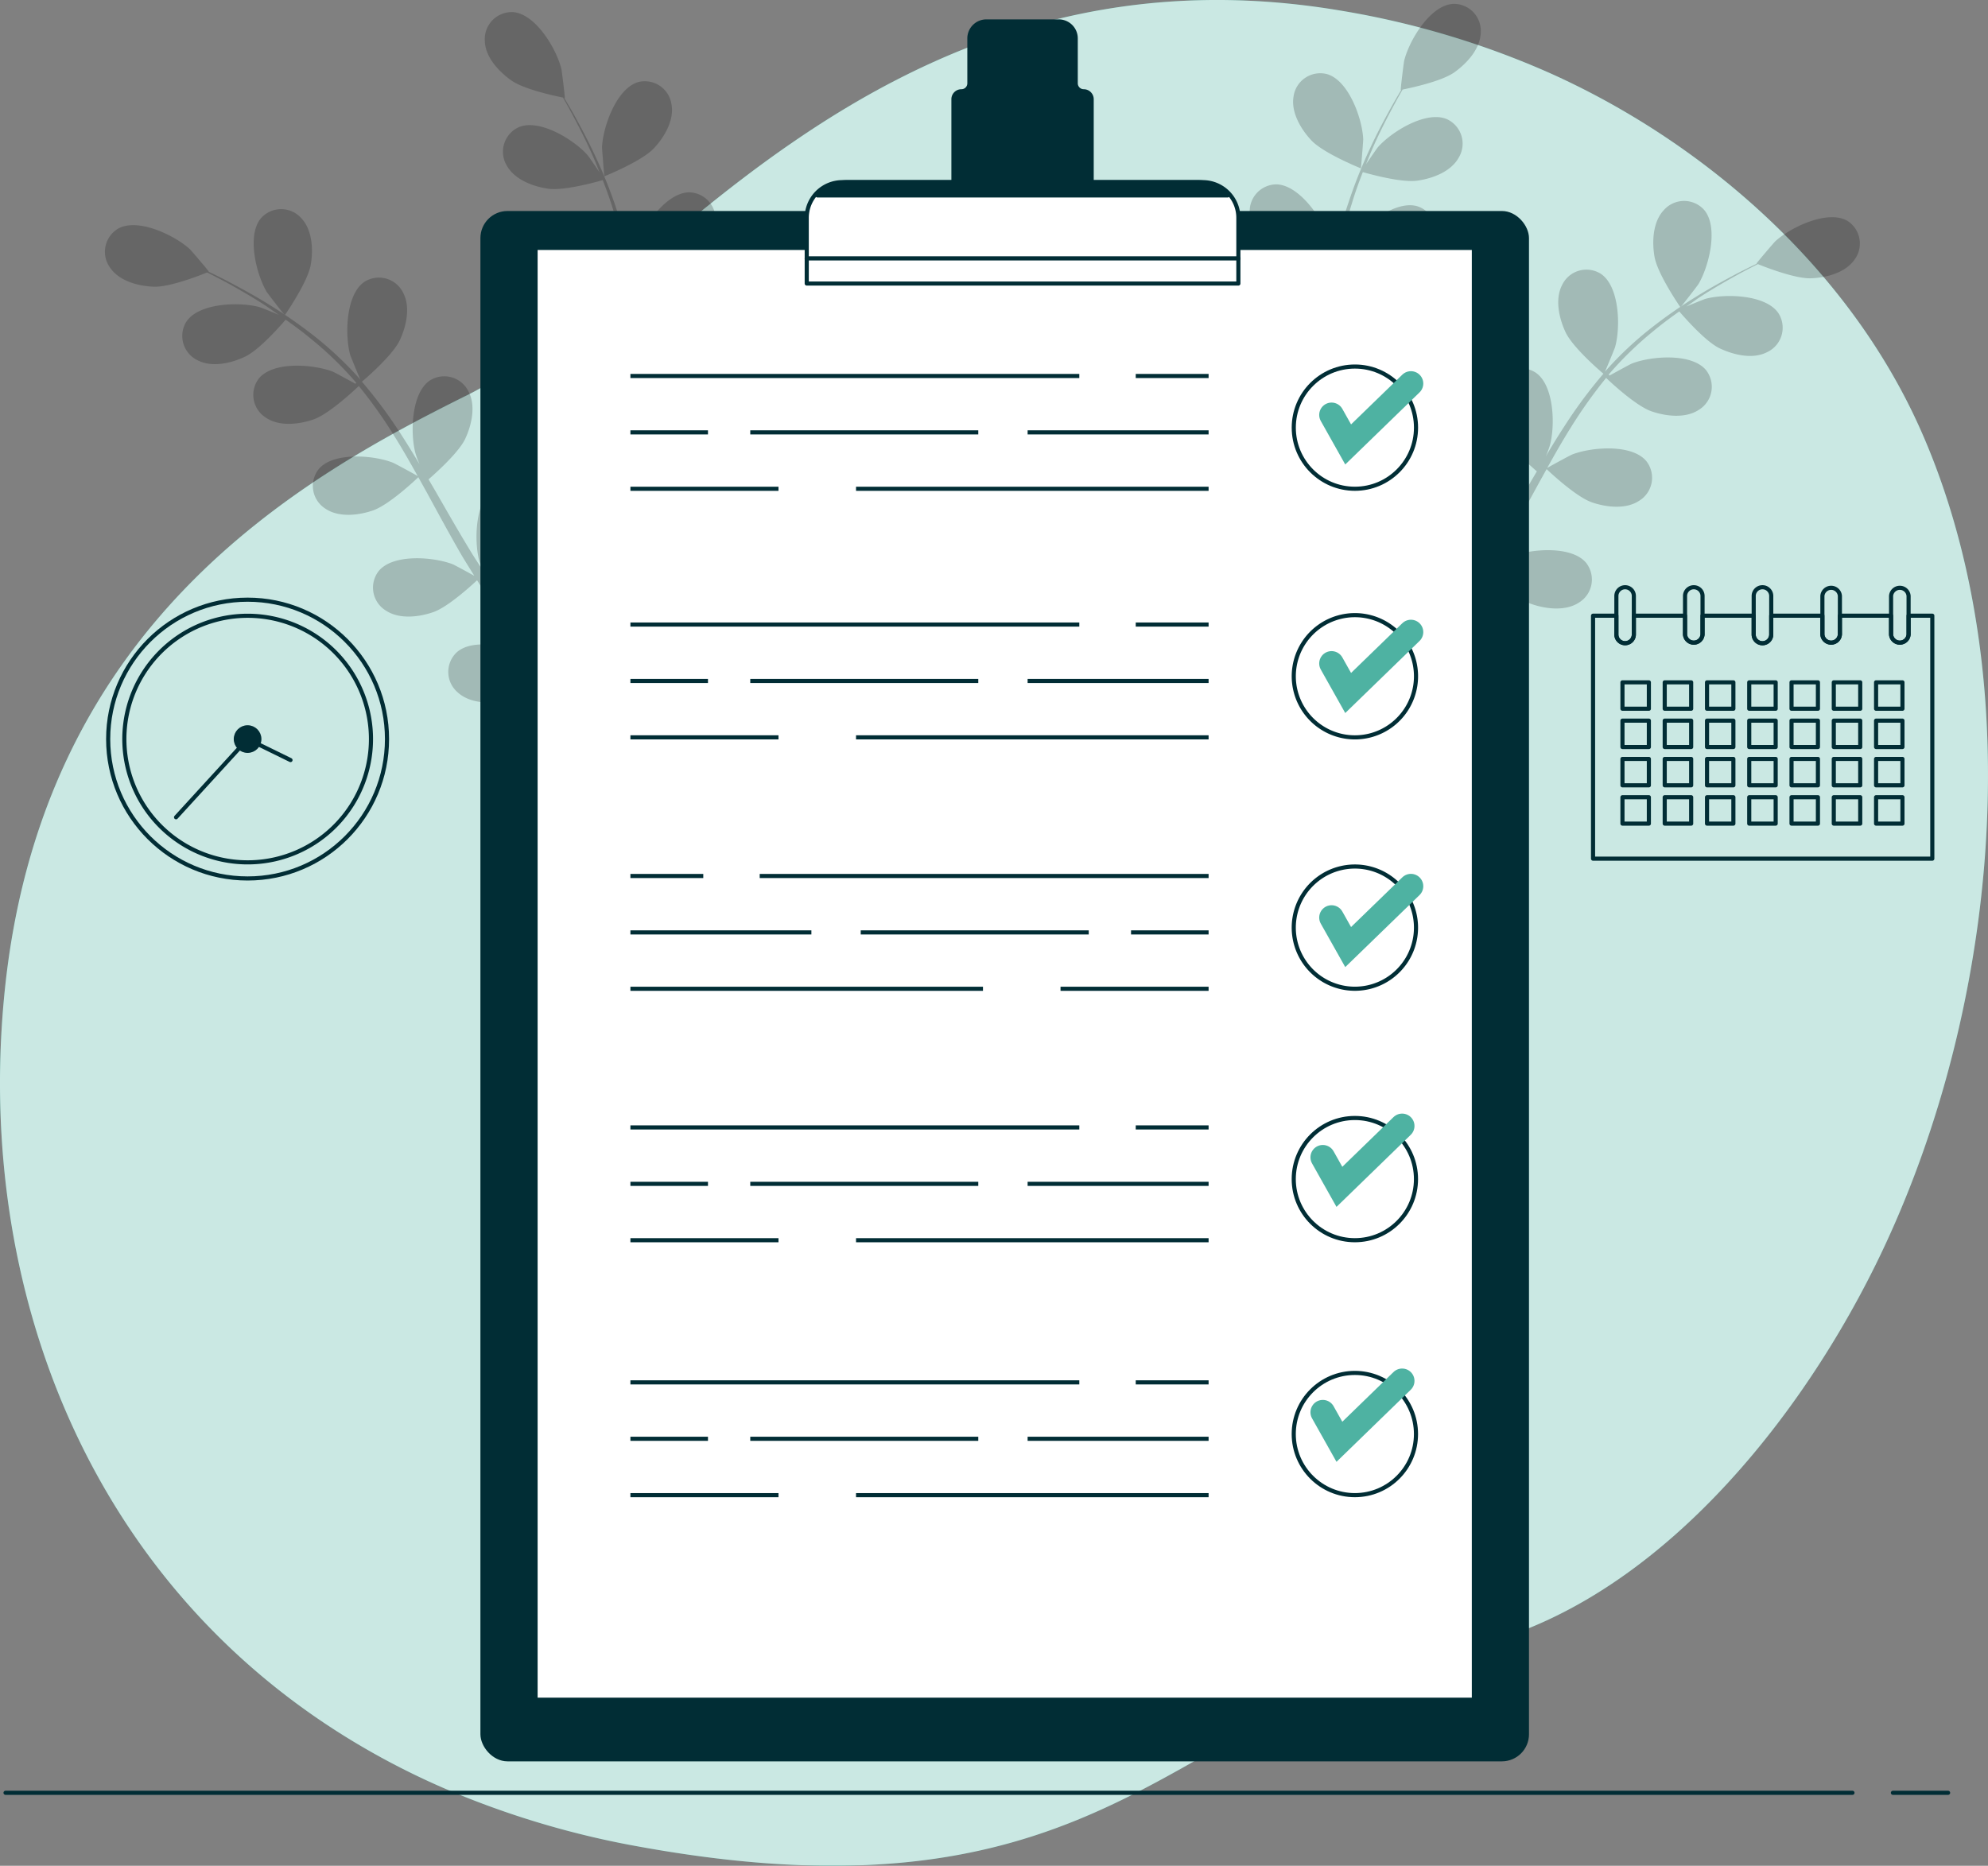 <svg id="Group_41071" data-name="Group 41071" xmlns="http://www.w3.org/2000/svg" xmlns:xlink="http://www.w3.org/1999/xlink" width="482.682" height="453.087" viewBox="0 0 482.682 453.087">
  <rect x="0" y="0" width="482.682" height="453.087" fill="#808080" stroke="none"/>
  <defs>
    <style>
      .cls-1, .cls-11, .cls-12, .cls-6 {
        fill: none;
      }

      .cls-2 {
        clip-path: url(#clip-path);
      }

      .cls-3 {
        fill: #4eb2a2;
      }

      .cls-4 {
        opacity: 0.7;
        isolation: isolate;
      }

      .cls-5 {
        fill: #fff;
      }

      .cls-11, .cls-6 {
        stroke: #012d35;
      }

      .cls-12, .cls-6 {
        stroke-linecap: round;
      }

      .cls-6 {
        stroke-linejoin: round;
      }

      .cls-7 {
        opacity: 0.2;
      }

      .cls-8 {
        clip-path: url(#clip-path-4);
      }

      .cls-9 {
        clip-path: url(#clip-path-5);
      }

      .cls-10 {
        fill: #012d35;
      }

      .cls-11, .cls-12 {
        stroke-miterlimit: 10;
      }

      .cls-12 {
        stroke: #4eb2a2;
        stroke-width: 6px;
      }
    </style>
    <clipPath id="clip-path">
      <rect id="Rectangle_7925" data-name="Rectangle 7925" class="cls-1" width="482.682" height="453.087"/>
    </clipPath>
    <clipPath id="clip-path-4">
      <rect id="Rectangle_7917" data-name="Rectangle 7917" class="cls-1" width="148.672" height="179.687" transform="translate(302.895 0.94)"/>
    </clipPath>
    <clipPath id="clip-path-5">
      <rect id="Rectangle_7918" data-name="Rectangle 7918" class="cls-1" width="148.812" height="179.656" transform="translate(25.483 2.931)"/>
    </clipPath>
  </defs>
  <g id="Group_41070" data-name="Group 41070" class="cls-2">
    <g id="Group_41069" data-name="Group 41069">
      <g id="Group_41068" data-name="Group 41068" class="cls-2">
        <path id="Path_41015" data-name="Path 41015" class="cls-3" d="M455.184,307.568c-20.65,41.64-57.28,84.81-101.84,93.11-67.33,12.54-82.62,68.539-197.48,47.88a216.006,216.006,0,0,1-48.9-14.67,184.953,184.953,0,0,1-22.36-11.7c-63.52-39-90-109.64-83.7-179.07,8.22-91.32,71.76-126.92,112.68-147.23s99.26-112.581,212.34-93.241A209.347,209.347,0,0,1,376.194,17.7c36.73,16.44,72.26,46.71,90,86.4q2,4.469,3.74,9.1c22.72,60.25,13.4,137.6-14.75,194.37"/>
        <g id="Group_41061" data-name="Group 41061" class="cls-4">
          <g id="Group_41060" data-name="Group 41060">
            <g id="Group_41059" data-name="Group 41059" class="cls-2">
              <path id="Path_41016" data-name="Path 41016" class="cls-5" d="M455.184,307.568c-20.65,41.64-57.28,84.81-101.84,93.11-67.33,12.54-82.62,68.539-197.48,47.88a216.006,216.006,0,0,1-48.9-14.67,184.953,184.953,0,0,1-22.36-11.7c-63.52-39-90-109.64-83.7-179.07,8.22-91.32,71.76-126.92,112.68-147.23s99.26-112.581,212.34-93.241A209.347,209.347,0,0,1,376.194,17.7c36.73,16.44,72.26,46.71,90,86.4q2,4.469,3.74,9.1c22.72,60.25,13.4,137.6-14.75,194.37"/>
            </g>
          </g>
        </g>
        <line id="Line_218" data-name="Line 218" class="cls-6" x2="13.4" transform="translate(459.594 435.367)"/>
        <line id="Line_219" data-name="Line 219" class="cls-6" x2="448.43" transform="translate(1.344 435.367)"/>
        <g id="Group_41064" data-name="Group 41064" class="cls-7">
          <g id="Group_41063" data-name="Group 41063">
            <g id="Group_41062" data-name="Group 41062" class="cls-8">
              <path id="Path_41017" data-name="Path 41017" d="M318.434,34.128c3,3.149,12,6.76,12,6.76s.57-6.671.55-7.09c-.21-4.94-3.53-14.36-8.86-15.82A6.55,6.55,0,0,0,314.2,22.77a6.635,6.635,0,0,0-.132.7c-.65,3.851,1.83,7.971,4.37,10.661"/>
              <path id="Path_41018" data-name="Path 41018" d="M407.994,74.607c.06.08,4.16-5.25,4.38-5.61,2.54-4.24,5-13.92,1.33-18.09a6.546,6.546,0,0,0-9.75.14c-2.67,2.85-2.87,7.66-2.24,11.3.74,4.27,6.28,12.25,6.28,12.26"/>
              <path id="Path_41019" data-name="Path 41019" d="M448.474,53.587c-4.84-2.7-13.81,1.671-17.43,5-.31.291-4.68,5.4-4.58,5.44h.1c-1.42.68-2.93,1.43-4.57,2.27-3,1.59-6.42,3.42-10,5.65a116.382,116.382,0,0,0-11.14,7.75,84.859,84.859,0,0,0-11.06,10.431l-.12.139c.66-1.479,2.38-5.68,2.47-6,1.34-4.75,1.12-14.729-3.49-17.789a6.538,6.538,0,0,0-9.014,2.073,6.679,6.679,0,0,0-.346.626c-1.82,3.46-.75,8.15.82,11.49,1.76,3.771,8.64,9.621,9.19,10.09a114.345,114.345,0,0,0-9.24,12.4c-1.65,2.519-3.23,5.1-4.78,7.72a24.814,24.814,0,0,0,1-2.641c1.34-4.75,1.12-14.73-3.49-17.79a6.54,6.54,0,0,0-9.014,2.073,6.826,6.826,0,0,0-.346.627c-1.82,3.46-.75,8.15.82,11.5s7.35,8.49,8.89,9.82c-.58,1-1.18,2-1.76,3-2.79,4.851-5.55,9.7-8.4,14.381-1,1.649-2.05,3.229-3.1,4.829.47-1.16.86-2.13.9-2.29,1.34-4.759,1.12-14.74-3.49-17.8a6.552,6.552,0,0,0-9.36,2.71c-1.82,3.46-.75,8.15.82,11.491s6.79,8,8.62,9.59c-1.12,1.589-2.24,3.2-3.4,4.69-.81,1-1.52,2-2.4,3l-2.5,2.889c-1.66,1.78-3.37,3.62-5,5.31-1.15,1.19-2.26,2.3-3.38,3.421,1-1.631,2.94-4.861,3.07-5.15a25.448,25.448,0,0,0,1.72-12.72,8.223,8.223,0,0,0,.48-1.371,6.548,6.548,0,0,0-4.488-8.1,6.354,6.354,0,0,0-.682-.157c-5.48-.78-12.28,6.519-14.45,11-.12.269-1.19,3.259-1.84,5.169.21-1.18.43-2.319.63-3.53.41-2.4.75-4.8,1.12-7.389.14-1.25.28-2.52.42-3.8s.18-2.62.28-3.94c.16-3.08.17-6.2.11-9.349,2.1.349,9.57,1.509,13.16.579s7.88-3.079,9.38-6.69a6.539,6.539,0,0,0-3.208-8.674,6.47,6.47,0,0,0-.672-.266c-5.33-1.65-13.16,4.59-15.93,8.59-.17.25-1.87,3.39-2.76,5.14-.05-1.9-.09-3.78-.2-5.7-.32-5.52-.82-11.09-1.29-16.659-.15-1.711-.27-3.411-.4-5.111.74.14,9.6,1.7,13.62.66,3.57-.92,7.87-3.08,9.38-6.69a6.561,6.561,0,0,0-3.88-8.94c-5.3-1.6-13.13,4.59-15.94,8.65-.22.31-2.65,4.831-3.21,6-.28-3.75-.53-7.49-.63-11.18a115.043,115.043,0,0,1,.5-15c.34.06,9.57,1.731,13.69.671,3.58-.921,7.88-3.081,9.38-6.69a6.542,6.542,0,0,0-3.208-8.676,6.458,6.458,0,0,0-.672-.264c-5.29-1.611-13.12,4.59-15.94,8.649-.18.27-2,3.71-2.88,5.37l-.3-.09a83.678,83.678,0,0,1,3.2-14.7c.79-2.65,1.7-5.139,2.64-7.539,1.68.489,9.42,2.629,13.23,2.079s8.17-2.2,10.06-5.609a6.551,6.551,0,0,0-2.87-9.32c-5.09-2.18-13.55,3.119-16.8,6.85-.17.2-1.74,2.459-2.86,4.12.44-1.081.88-2.2,1.32-3.22,1.64-3.851,3.39-7.271,5-10.291.91-1.709,1.76-3.23,2.57-4.65,1.91-.39,9.57-2,12.65-4.24s6.23-5.71,6.33-9.62A6.541,6.541,0,0,0,353.4.952a6.917,6.917,0,0,0-.72,0c-5.52.41-10.59,9-11.75,13.81-.1.42-.93,7.091-.82,7.07h.11c-.81,1.35-1.66,2.81-2.56,4.42-1.64,3-3.47,6.381-5.21,10.21a118.712,118.712,0,0,0-5,12.611,86.414,86.414,0,0,0-3.66,14.819,1.093,1.093,0,0,1,0,.181c-.27-1.6-1.16-6-1.26-6.38-1.51-4.71-7.2-12.921-12.73-12.921a6.539,6.539,0,0,0-6.32,7.421c.39,3.889,3.87,7.209,7,9.13,3.56,2.169,12.52,3.259,13.23,3.34a115.116,115.116,0,0,0-.86,15.449c0,3,.12,6,.27,9.07-.28-1.38-.53-2.609-.58-2.769-1.51-4.711-7.2-12.911-12.73-12.921a6.54,6.54,0,0,0-6.32,7.4c.39,3.89,3.87,7.211,7,9.13s10.82,3,12.84,3.29c.07,1.16.13,2.33.2,3.49.35,5.581.72,11.15.92,16.63.08,1.93.07,3.83.08,5.731-.24-1.22-.46-2.24-.51-2.4-1.51-4.7-7.19-12.909-12.73-12.92a6.539,6.539,0,0,0-6.31,7.43c.38,3.891,3.87,7.211,7,9.13s10.08,2.921,12.48,3.24c-.06,1.95-.11,3.9-.24,5.79-.13,1.28-.16,2.53-.35,3.82s-.34,2.53-.5,3.791c-.41,2.389-.81,4.87-1.26,7.2-.31,1.62-.63,3.16-.94,4.72-.05-1.93-.23-5.68-.28-6-.78-4.88-5.15-13.85-10.62-14.69a6.549,6.549,0,0,0-7.319,5.677,6.373,6.373,0,0,0-.051.7c-.2,3.9,2.73,7.71,5.56,10.09,3.11,2.611,11.45,5,12.49,5.28-.53,2.57-1.07,5.06-1.62,7.4-1.87,8.049-3.73,14.7-5.11,19.349l3.45,1.47.09-.31c1.29-4.75,3-11.549,4.77-19.8.55-2.6,1.09-5.4,1.62-8.271a72.507,72.507,0,0,0,8.35-.31c1.41,3.931,6.68,10.081,7.36,10.871-1.86,1.839-3.69,3.62-5.44,5.279-6,5.681-11.22,10.19-14.93,13.32l3.78,1.611c3.56-3.161,8.2-7.4,13.43-12.581,1.9-1.87,3.89-3.9,5.91-6,.88.611,8,5.54,12,6.271,3.63.669,8.44.5,11.32-2.141a6.551,6.551,0,0,0,.712-9.236,7.014,7.014,0,0,0-.492-.514c-4.13-3.67-13.84-1.329-18.1,1.18-.25.14-2.79,2-4.38,3.29.82-.87,1.63-1.7,2.47-2.6,1.66-1.77,3.27-3.59,5-5.54l2.44-2.939c.84-1,1.6-2.09,2.41-3.141,1.83-2.48,3.57-5.079,5.26-7.73,1.55,1.45,7.15,6.54,10.65,7.75s8.27,1.77,11.52-.409a6.55,6.55,0,0,0,2.094-9.024,6.257,6.257,0,0,0-.4-.576c-3.53-4.261-13.47-3.411-18.06-1.581-.29.11-3.44,1.8-5.14,2.76,1-1.6,2-3.2,3-4.86,2.78-4.779,5.44-9.71,8.12-14.61q1.23-2.25,2.48-4.479c.55.52,7.07,6.71,11,8.069,3.48,1.2,8.26,1.77,11.51-.41a6.543,6.543,0,0,0,1.7-9.6c-3.54-4.261-13.48-3.41-18.07-1.581-.35.141-4.87,2.57-6,3.25,1.83-3.29,3.68-6.54,5.64-9.68a116.318,116.318,0,0,1,8.67-12.2c.25.25,7,6.74,11.05,8.13,3.49,1.2,8.27,1.771,11.51-.41a6.55,6.55,0,0,0,2.105-9.021,6.753,6.753,0,0,0-.4-.579c-3.53-4.259-13.48-3.409-18.07-1.58-.3.12-3.75,2-5.37,2.89l-.2-.25a84.939,84.939,0,0,1,10.78-10.49c2.13-1.769,4.26-3.35,6.36-4.829,1.14,1.329,6.41,7.389,9.89,9s8,2.669,11.49.859a6.55,6.55,0,0,0,3.075-8.738,6.707,6.707,0,0,0-.335-.612c-3-4.629-13-4.879-17.78-3.56-.26.07-2.82,1.1-4.66,1.861,1-.65,1.94-1.351,2.87-2,3.5-2.3,6.84-4.191,9.81-5.84,1.7-.921,3.26-1.731,4.72-2.461,1.8.73,9.1,3.58,12.88,3.44s8.35-1.33,10.59-4.53a6.541,6.541,0,0,0-1.345-9.151c-.147-.108-.3-.212-.455-.309"/>
            </g>
          </g>
        </g>
        <g id="Group_41067" data-name="Group 41067" class="cls-7">
          <g id="Group_41066" data-name="Group 41066">
            <g id="Group_41065" data-name="Group 41065" class="cls-9">
              <path id="Path_41020" data-name="Path 41020" d="M158.724,36.057c-3,3.16-12,6.761-12,6.77s-.57-6.669-.55-7.1c.21-4.94,3.53-14.35,8.87-15.82a6.548,6.548,0,0,1,7.883,4.863c.049.207.088.415.117.626.69,3.85-1.79,7.981-4.32,10.66"/>
              <path id="Path_41021" data-name="Path 41021" d="M69.154,76.538c0,.09-4.15-5.24-4.37-5.61-2.55-4.24-4.99-13.92-1.33-18.04a6.557,6.557,0,0,1,9.74.139c2.67,2.861,2.88,7.661,2.25,11.3-.74,4.22-6.28,12.21-6.29,12.21"/>
              <path id="Path_41022" data-name="Path 41022" d="M28.684,55.518c4.83-2.7,13.8,1.67,17.42,5,.31.29,4.68,5.4,4.59,5.44h-.11c1.42.67,2.94,1.42,4.58,2.27,3,1.59,6.41,3.41,10,5.64a119.409,119.409,0,0,1,11.15,7.75,86.837,86.837,0,0,1,11.08,10.44l.11.15c-.66-1.48-2.37-5.69-2.47-6-1.33-4.76-1.12-14.74,3.49-17.8a6.549,6.549,0,0,1,9.025,2.085,6.342,6.342,0,0,1,.345.625c1.82,3.45.75,8.15-.82,11.49-1.77,3.77-8.65,9.62-9.2,10.08a116.065,116.065,0,0,1,9.25,12.41c1.64,2.51,3.22,5.1,4.78,7.71a22.778,22.778,0,0,1-1-2.63c-1.33-4.76-1.12-14.74,3.49-17.8a6.549,6.549,0,0,1,9.025,2.085,6.342,6.342,0,0,1,.345.625c1.82,3.46.75,8.15-.82,11.49s-7.36,8.5-8.9,9.83c.59,1,1.18,2,1.76,3,2.79,4.85,5.55,9.7,8.4,14.37,1,1.65,2.06,3.24,3.1,4.83-.47-1.15-.85-2.13-.9-2.28-1.33-4.76-1.12-14.74,3.49-17.8a6.549,6.549,0,0,1,9.025,2.085,6.345,6.345,0,0,1,.345.625c1.82,3.45.75,8.15-.82,11.49s-6.8,8-8.62,9.58c1.12,1.6,2.24,3.2,3.39,4.7.82,1,1.53,2,2.4,3l2.51,2.88c1.66,1.78,3.36,3.62,5,5.32,1.15,1.18,2.27,2.29,3.39,3.41-1-1.63-2.95-4.86-3.08-5.151a25.313,25.313,0,0,1-1.71-12.719,8.2,8.2,0,0,1-.49-1.36,6.55,6.55,0,0,1,4.505-8.094,6.652,6.652,0,0,1,.685-.156c5.48-.79,12.28,6.52,14.45,11,.13.26,1.2,3.26,1.84,5.16-.21-1.18-.42-2.31-.62-3.53-.41-2.39-.75-4.8-1.13-7.38-.13-1.26-.27-2.52-.41-3.8s-.18-2.63-.28-4c-.16-3.08-.17-6.2-.12-9.35-2.1.36-9.57,1.51-13.16.59s-7.87-3.09-9.38-6.69a6.559,6.559,0,0,1,3.235-8.695,6.75,6.75,0,0,1,.645-.255c5.3-1.6,13.13,4.59,15.94,8.65.18.26,1.87,3.4,2.77,5.14.05-1.89.08-3.78.2-5.69.32-5.52.81-11.1,1.29-16.67.14-1.7.26-3.4.4-5.11-.75.14-9.6,1.7-13.62.67-3.58-.92-7.88-3.09-9.38-6.69a6.54,6.54,0,0,1,3.208-8.675,6.7,6.7,0,0,1,.672-.265c5.29-1.61,13.12,4.58,15.94,8.64.21.31,2.64,4.83,3.2,6,.29-3.74.54-7.48.64-11.18a115.153,115.153,0,0,0-.5-14.95c-.35.06-9.58,1.74-13.7.68-3.57-.92-7.87-3.09-9.38-6.69a6.561,6.561,0,0,1,3.88-9c5.3-1.6,13.13,4.59,15.94,8.65.19.27,2,3.72,2.89,5.37l.3-.09a84.726,84.726,0,0,0-3.21-14.7c-.79-2.65-1.7-5.14-2.63-7.54-1.69.49-9.43,2.63-13.24,2.09-3.65-.52-8.16-2.2-10.06-5.62a6.55,6.55,0,0,1,2.26-8.983,6.663,6.663,0,0,1,.62-.327c5.09-2.18,13.55,3.11,16.79,6.84.18.2,1.74,2.46,2.86,4.12-.44-1.07-.87-2.19-1.31-3.22-1.65-3.84-3.4-7.27-5-10.28-.9-1.71-1.76-3.24-2.57-4.66-1.91-.39-9.57-2-12.64-4.23s-6.26-5.66-6.34-9.58a6.565,6.565,0,0,1,6.84-6.95c5.52.41,10.59,9,11.75,13.82.1.41.93,7.09.83,7.07h-.12c.81,1.35,1.67,2.81,2.57,4.42,1.64,3,3.46,6.39,5.2,10.21a114.116,114.116,0,0,1,5,12.62,84.769,84.769,0,0,1,3.56,14.76v.18c.26-1.6,1.15-6.05,1.26-6.38,1.55-4.75,7.19-12.92,12.77-12.93a6.56,6.56,0,0,1,6.376,6.739,6.656,6.656,0,0,1-.056.691c-.39,3.88-3.88,7.21-7,9.13-3.55,2.16-12.51,3.25-13.23,3.33a115.127,115.127,0,0,1,.87,15.45c0,3-.13,6-.27,9.07.27-1.37.53-2.6.58-2.77,1.51-4.71,7.19-12.91,12.73-12.92a6.56,6.56,0,0,1,6.376,6.739,6.656,6.656,0,0,1-.056.691c-.39,3.88-3.88,7.21-7,9.13s-10.82,3-12.84,3.29c-.07,1.16-.12,2.32-.2,3.49-.35,5.58-.72,11.15-.92,16.62-.07,1.93-.07,3.83-.08,5.74.25-1.22.46-2.25.51-2.4,1.51-4.71,7.2-12.92,12.73-12.92a6.54,6.54,0,0,1,6.378,6.7,6.447,6.447,0,0,1-.058.722c-.39,3.89-3.87,7.21-7,9.13s-10.08,2.92-12.48,3.24c0,1.95.1,3.9.24,5.79.12,1.29.15,2.53.35,3.82s.33,2.54.5,3.79c.4,2.4.8,4.87,1.26,7.2.3,1.63.62,3.17.94,4.72,0-1.92.22-5.68.27-6,.78-4.88,5.16-13.85,10.63-14.7a6.542,6.542,0,0,1,7.36,6.381c.21,3.9-2.73,7.71-5.55,10.09-3.11,2.62-11.46,5-12.5,5.279.53,2.571,1.08,5.061,1.63,7.4,1.87,8.06,3.73,14.7,5.11,19.36l-3.46,1.47a.481.481,0,0,0-.08-.32c-1.29-4.74-3.05-11.55-4.78-19.8-.55-2.6-1.09-5.4-1.61-8.27a70.283,70.283,0,0,1-8.36-.31c-1.4,3.93-6.67,10.08-7.36,10.87,1.86,1.849,3.69,3.63,5.44,5.28,6,5.68,11.22,10.2,14.94,13.319l-3.91,1.621c-3.55-3.15-8.19-7.4-13.43-12.57-1.89-1.87-3.89-3.91-5.91-6-.87.6-8,5.54-12,6.27-3.64.66-8.45.49-11.32-2.15a6.54,6.54,0,0,1-.726-9.22,6.414,6.414,0,0,1,.5-.52c4.14-3.681,13.84-1.34,18.1,1.17.25.149,2.8,2.06,4.38,3.29-.82-.87-1.63-1.7-2.46-2.6-1.67-1.77-3.28-3.59-5-5.541l-2.44-2.939c-.84-1-1.6-2.09-2.41-3.14-1.83-2.47-3.56-5.07-5.25-7.73-1.56,1.46-7.15,6.54-10.66,7.75s-8.27,1.77-11.51-.41a6.54,6.54,0,0,1-2.109-9.005,6.442,6.442,0,0,1,.409-.585c3.53-4.27,13.48-3.42,18.07-1.59.28.12,3.43,1.81,5.14,2.77-1-1.61-2-3.21-3-4.86-2.77-4.78-5.44-9.71-8.11-14.61-.82-1.51-1.66-3-2.49-4.49-.54.53-7.07,6.71-11,8.07-3.49,1.21-8.27,1.769-11.52-.4a6.549,6.549,0,0,1-2.094-9.023,6.414,6.414,0,0,1,.4-.577c3.53-4.27,13.48-3.42,18.06-1.58.35.13,4.87,2.57,6,3.24-1.83-3.28-3.68-6.54-5.64-9.67a112.964,112.964,0,0,0-8.66-12.2c-.26.24-7,6.73-11,8.12-3.49,1.2-8.27,1.77-11.52-.41a6.54,6.54,0,0,1-2.116-9,6.638,6.638,0,0,1,.386-.556c3.53-4.27,13.47-3.42,18.06-1.59.3.12,3.75,2,5.37,2.89l.2-.24a84.353,84.353,0,0,0-10.78-10.5c-2.12-1.77-4.25-3.34-6.36-4.83-1.14,1.34-6.41,7.39-9.89,9-3.33,1.59-8,2.67-11.48.87a6.55,6.55,0,0,1-3.093-8.731,6.482,6.482,0,0,1,.343-.629c3.05-4.62,13-4.87,17.79-3.55.26.07,2.81,1.09,4.66,1.86-1-.66-1.94-1.35-2.87-2-3.5-2.3-6.84-4.19-9.82-5.85-1.7-.88-3.2-1.7-4.72-2.42-1.8.73-9.1,3.58-12.88,3.45s-8.35-1.33-10.6-4.53A6.56,6.56,0,0,1,28.108,55.9a6.354,6.354,0,0,1,.576-.386"/>
            </g>
          </g>
        </g>
        <path id="Path_41023" data-name="Path 41023" class="cls-6" d="M463.4,149.517v4.56a2.13,2.13,0,0,1-4.25,0v-4.56h-12.43v4.56a2.13,2.13,0,0,1-4.25,0v-4.56h-12.42v4.56a2.13,2.13,0,1,1-4.26,0v-4.56h-12.42v4.56a2.13,2.13,0,0,1-4.25,0v-4.56h-12.43v4.56a2.12,2.12,0,1,1-4.24,0v-4.56h-5.66v59h82.37v-59Zm-63.06,50.49h-6.41V193.6h6.41Zm0-9.3h-6.41V184.3h6.41Zm0-9.3h-6.41V175h6.41Zm0-9.3h-6.41V165.7h6.41Zm10.27,27.9h-6.42V193.6h6.42Zm0-9.3h-6.42V184.3h6.42Zm0-9.3h-6.42V175h6.42Zm0-9.3h-6.42V165.7h6.42Zm10.25,27.9h-6.4V193.6h6.4Zm0-9.3h-6.4V184.3h6.4Zm0-9.3h-6.4V175h6.4Zm0-9.3h-6.4V165.7h6.4Zm10.27,27.9h-6.42V193.6h6.42Zm0-9.3h-6.42V184.3h6.42Zm0-9.3h-6.42V175h6.42Zm0-9.3h-6.42V165.7h6.42Zm10.26,27.9h-6.41V193.6h6.41Zm0-9.3h-6.41V184.3h6.41Zm0-9.3h-6.41V175h6.41Zm0-9.3h-6.41V165.7h6.41Zm10.27,27.9h-6.42V193.6h6.42Zm0-9.3h-6.42V184.3h6.42Zm0-9.3h-6.42V175h6.42Zm0-9.3h-6.42V165.7h6.42Zm10.25,27.9h-6.4V193.6h6.4Zm0-9.3h-6.4V184.3h6.4Zm0-9.3h-6.4V175h6.4Zm0-9.3h-6.4V165.7h6.4Z"/>
        <path id="Path_41024" data-name="Path 41024" class="cls-6" d="M463.4,144.727v9.35a2.13,2.13,0,0,1-4.25,0v-9.35a2.13,2.13,0,0,1,4.25,0Z"/>
        <path id="Path_41025" data-name="Path 41025" class="cls-6" d="M446.724,144.727v9.35a2.13,2.13,0,0,1-4.25,0v-9.35a2.13,2.13,0,0,1,4.25,0Z"/>
        <path id="Path_41026" data-name="Path 41026" class="cls-6" d="M430.054,144.727v9.35a2.13,2.13,0,1,1-4.26,0v-9.35a2.12,2.12,0,0,1,2.12-2.12h.01a2.071,2.071,0,0,1,1.5.62A2.1,2.1,0,0,1,430.054,144.727Z"/>
        <path id="Path_41027" data-name="Path 41027" class="cls-6" d="M413.374,144.727v9.35a2.13,2.13,0,0,1-4.25,0v-9.35a2.12,2.12,0,0,1,2.12-2.12h.01A2.12,2.12,0,0,1,413.374,144.727Z"/>
        <path id="Path_41028" data-name="Path 41028" class="cls-6" d="M396.694,144.727v9.35a2.12,2.12,0,1,1-4.24,0v-9.35a2.12,2.12,0,1,1,4.24,0Z"/>
        <circle id="Ellipse_1277" data-name="Ellipse 1277" class="cls-6" cx="33.85" cy="33.85" r="33.85" transform="translate(26.264 145.627)"/>
        <path id="Path_41029" data-name="Path 41029" class="cls-6" d="M53.325,150.319a29.94,29.94,0,1,1-22.35,35.962A29.94,29.94,0,0,1,53.325,150.319Z"/>
        <path id="Path_41030" data-name="Path 41030" class="cls-10" d="M60.114,176.617a2.86,2.86,0,1,1-2.86,2.86,2.859,2.859,0,0,1,2.86-2.86"/>
        <circle id="Ellipse_1278" data-name="Ellipse 1278" class="cls-6" cx="2.86" cy="2.86" r="2.86" transform="translate(57.254 176.617)"/>
        <path id="Path_41031" data-name="Path 41031" class="cls-6" d="M70.534,184.577l-10.42-5.1-17.37,18.99"/>
        <path id="Path_41032" data-name="Path 41032" class="cls-10" d="M123.224,51.738h241.43a6.08,6.08,0,0,1,6.08,6.08v363.33a6.08,6.08,0,0,1-6.08,6.08H123.224a6.08,6.08,0,0,1-6.08-6.08V57.818a6.08,6.08,0,0,1,6.08-6.08"/>
        <rect id="Rectangle_7919" data-name="Rectangle 7919" class="cls-6" width="253.59" height="375.49" rx="6.08" transform="translate(117.144 51.738)"/>
        <rect id="Rectangle_7920" data-name="Rectangle 7920" class="cls-5" width="227.82" height="352.55" transform="translate(130.034 60.207)"/>
        <rect id="Rectangle_7921" data-name="Rectangle 7921" class="cls-6" width="227.82" height="352.55" transform="translate(130.034 60.207)"/>
        <line id="Line_220" data-name="Line 220" class="cls-11" x2="17.69" transform="translate(275.754 151.667)"/>
        <line id="Line_221" data-name="Line 221" class="cls-11" x2="108.99" transform="translate(153.064 151.667)"/>
        <line id="Line_222" data-name="Line 222" class="cls-11" x2="43.94" transform="translate(249.504 165.367)"/>
        <line id="Line_223" data-name="Line 223" class="cls-11" x2="55.36" transform="translate(182.164 165.367)"/>
        <line id="Line_224" data-name="Line 224" class="cls-11" x2="18.83" transform="translate(153.064 165.367)"/>
        <line id="Line_225" data-name="Line 225" class="cls-11" x2="85.6" transform="translate(207.844 179.057)"/>
        <line id="Line_226" data-name="Line 226" class="cls-11" x2="35.95" transform="translate(153.064 179.057)"/>
        <path id="Path_41033" data-name="Path 41033" class="cls-11" d="M325.534,149.785a14.84,14.84,0,1,1-11.006,17.869A14.839,14.839,0,0,1,325.534,149.785Z"/>
        <line id="Line_227" data-name="Line 227" class="cls-11" x1="17.69" transform="translate(153.064 212.728)"/>
        <line id="Line_228" data-name="Line 228" class="cls-11" x1="108.99" transform="translate(184.454 212.728)"/>
        <line id="Line_229" data-name="Line 229" class="cls-11" x1="43.94" transform="translate(153.064 226.428)"/>
        <line id="Line_230" data-name="Line 230" class="cls-11" x1="55.36" transform="translate(208.984 226.428)"/>
        <line id="Line_231" data-name="Line 231" class="cls-11" x1="18.83" transform="translate(274.614 226.428)"/>
        <line id="Line_232" data-name="Line 232" class="cls-11" x1="85.6" transform="translate(153.064 240.118)"/>
        <line id="Line_233" data-name="Line 233" class="cls-11" x1="35.95" transform="translate(257.494 240.118)"/>
        <path id="Path_41034" data-name="Path 41034" class="cls-11" d="M325.531,210.83A14.84,14.84,0,1,1,314.525,228.7,14.839,14.839,0,0,1,325.531,210.83Z"/>
        <line id="Line_234" data-name="Line 234" class="cls-11" x2="17.69" transform="translate(275.754 273.788)"/>
        <line id="Line_235" data-name="Line 235" class="cls-11" x2="108.99" transform="translate(153.064 273.788)"/>
        <line id="Line_236" data-name="Line 236" class="cls-11" x2="43.94" transform="translate(249.504 287.487)"/>
        <line id="Line_237" data-name="Line 237" class="cls-11" x2="55.36" transform="translate(182.164 287.487)"/>
        <line id="Line_238" data-name="Line 238" class="cls-11" x2="18.83" transform="translate(153.064 287.487)"/>
        <line id="Line_239" data-name="Line 239" class="cls-11" x2="85.6" transform="translate(207.844 301.177)"/>
        <line id="Line_240" data-name="Line 240" class="cls-11" x2="35.95" transform="translate(153.064 301.177)"/>
        <circle id="Ellipse_1279" data-name="Ellipse 1279" class="cls-11" cx="14.84" cy="14.84" r="14.84" transform="translate(314.118 271.494)"/>
        <path id="Path_41035" data-name="Path 41035" class="cls-10" d="M263.124,22.167a1.941,1.941,0,0,1-1.94-1.94V9.327a4.121,4.121,0,0,0-4.12-4.12h-17.57a4.121,4.121,0,0,0-4.13,4.11v10.91a1.93,1.93,0,0,1-1.92,1.94h-.01a1.93,1.93,0,0,0-1.94,1.92v29.54h33.56V24.1A1.93,1.93,0,0,0,263.124,22.167Zm-14.85-1a5.4,5.4,0,1,0,0-.02Z"/>
        <path id="Path_41036" data-name="Path 41036" class="cls-6" d="M263.124,22.167a1.941,1.941,0,0,1-1.94-1.94V9.327a4.121,4.121,0,0,0-4.12-4.12h-17.57a4.121,4.121,0,0,0-4.13,4.11v10.91a1.93,1.93,0,0,1-1.92,1.94h-.01a1.93,1.93,0,0,0-1.94,1.92v29.54h33.56V24.1A1.93,1.93,0,0,0,263.124,22.167Zm-14.85-1a5.4,5.4,0,1,0,0-.02Z"/>
        <path id="Path_41037" data-name="Path 41037" class="cls-5" d="M204.524,44.238h87.51a8.651,8.651,0,0,1,8.64,8.65v9.95h-104.8v-9.95a8.65,8.65,0,0,1,8.65-8.65"/>
        <path id="Path_41038" data-name="Path 41038" class="cls-6" d="M204.524,44.238h87.51a8.651,8.651,0,0,1,8.64,8.65v9.95h-104.8v-9.95A8.65,8.65,0,0,1,204.524,44.238Z"/>
        <path id="Path_41039" data-name="Path 41039" class="cls-10" d="M198.474,47.458h99.61a9.853,9.853,0,0,0-7.29-3.22h-85a9.828,9.828,0,0,0-7.32,3.22"/>
        <path id="Path_41040" data-name="Path 41040" class="cls-6" d="M198.474,47.458h99.61a9.853,9.853,0,0,0-7.29-3.22h-85A9.828,9.828,0,0,0,198.474,47.458Z"/>
        <rect id="Rectangle_7922" data-name="Rectangle 7922" class="cls-5" width="104.8" height="6.11" transform="translate(195.874 62.747)"/>
        <rect id="Rectangle_7923" data-name="Rectangle 7923" class="cls-6" width="104.8" height="6.11" transform="translate(195.874 62.747)"/>
        <path id="Path_41041" data-name="Path 41041" class="cls-12" d="M323.3,222.827l4.03,7.16,15.24-14.78"/>
        <path id="Path_41042" data-name="Path 41042" class="cls-12" d="M323.3,161.117l4.03,7.17,15.24-14.79"/>
        <line id="Line_241" data-name="Line 241" class="cls-11" x2="17.69" transform="translate(275.754 91.307)"/>
        <line id="Line_242" data-name="Line 242" class="cls-11" x2="108.99" transform="translate(153.064 91.307)"/>
        <line id="Line_243" data-name="Line 243" class="cls-11" x2="43.94" transform="translate(249.504 104.997)"/>
        <line id="Line_244" data-name="Line 244" class="cls-11" x2="55.36" transform="translate(182.164 104.997)"/>
        <line id="Line_245" data-name="Line 245" class="cls-11" x2="18.83" transform="translate(153.064 104.997)"/>
        <line id="Line_246" data-name="Line 246" class="cls-11" x2="85.6" transform="translate(207.844 118.697)"/>
        <line id="Line_247" data-name="Line 247" class="cls-11" x2="35.95" transform="translate(153.064 118.697)"/>
        <circle id="Ellipse_1280" data-name="Ellipse 1280" class="cls-11" cx="14.84" cy="14.84" r="14.84" transform="translate(314.125 89.011)"/>
        <path id="Path_41043" data-name="Path 41043" class="cls-12" d="M323.3,100.758l4.03,7.17,15.24-14.79"/>
        <path id="Path_41044" data-name="Path 41044" class="cls-12" d="M321.174,281.047l4.03,7.17,15.23-14.79"/>
        <line id="Line_248" data-name="Line 248" class="cls-11" x2="17.69" transform="translate(275.754 335.696)"/>
        <line id="Line_249" data-name="Line 249" class="cls-11" x2="108.99" transform="translate(153.064 335.696)"/>
        <line id="Line_250" data-name="Line 250" class="cls-11" x2="43.94" transform="translate(249.504 349.396)"/>
        <line id="Line_251" data-name="Line 251" class="cls-11" x2="55.36" transform="translate(182.164 349.396)"/>
        <line id="Line_252" data-name="Line 252" class="cls-11" x2="18.83" transform="translate(153.064 349.396)"/>
        <line id="Line_253" data-name="Line 253" class="cls-11" x2="85.6" transform="translate(207.844 363.086)"/>
        <line id="Line_254" data-name="Line 254" class="cls-11" x2="35.95" transform="translate(153.064 363.086)"/>
        <circle id="Ellipse_1281" data-name="Ellipse 1281" class="cls-11" cx="14.84" cy="14.84" r="14.84" transform="translate(314.118 333.403)"/>
        <path id="Path_41045" data-name="Path 41045" class="cls-12" d="M321.174,342.956l4.03,7.17,15.23-14.79"/>
      </g>
    </g>
  </g>
</svg>
